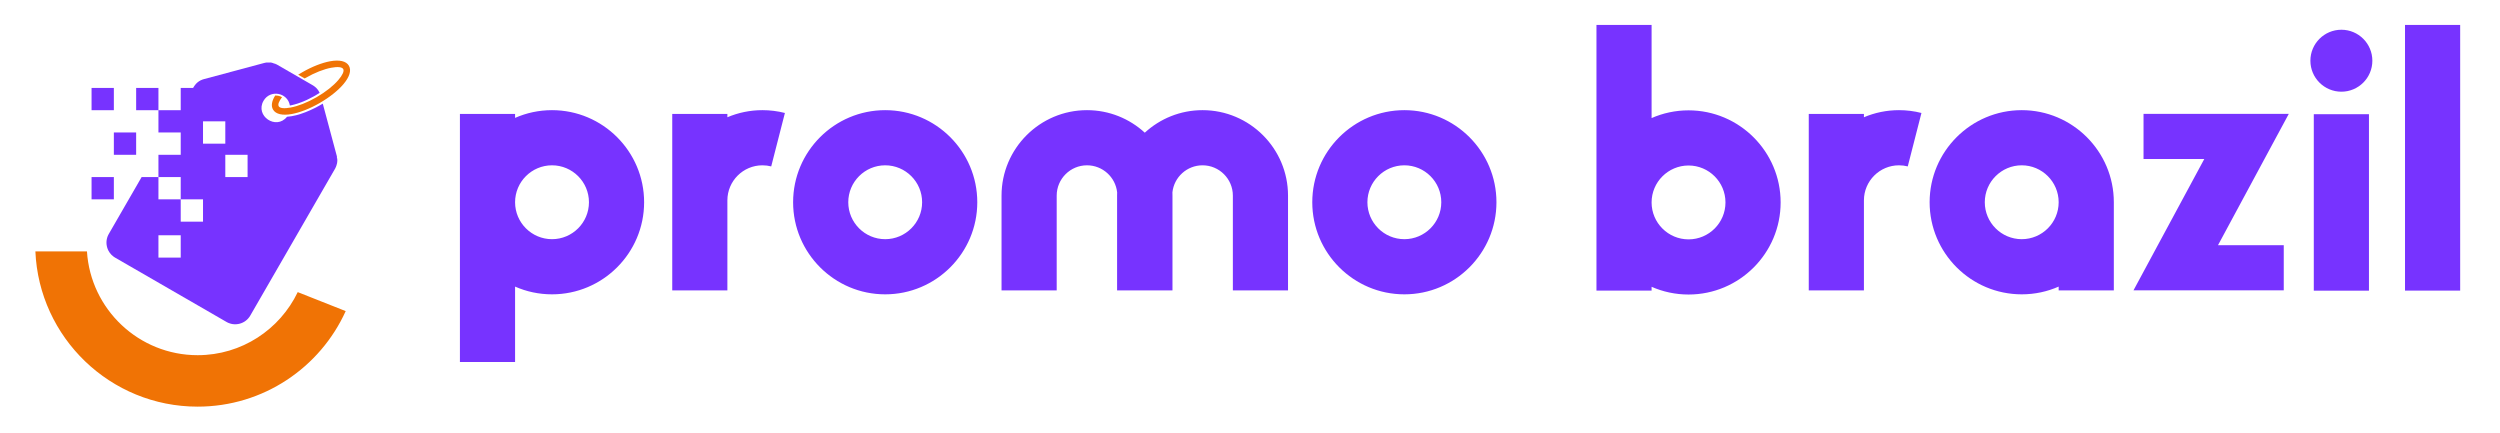 <svg xmlns="http://www.w3.org/2000/svg" xmlns:xlink="http://www.w3.org/1999/xlink" xmlns:serif="http://www.serif.com/" width="100%" height="100%" viewBox="0 0 1040 180" xml:space="preserve" style="fill-rule:evenodd;clip-rule:evenodd;stroke-linejoin:round;stroke-miterlimit:2;"> <g transform="matrix(2.549,0,0,1.314,-489.26,-48.195)"> <rect x="191.959" y="36.689" width="408.041" height="137.027" style="fill:none;"></rect> </g> <g id="promo-brazil" serif:id="promo brazil" transform="matrix(1.169,0,0,1.169,-1749.73,-129.411)"> <g transform="matrix(0.792,0,0,0.792,1378.65,42.031)"> <g> <g transform="matrix(0.801,0,0,0.638,14.084,-118.893)"> <path d="M362.536,541.351C348.24,581.012 316.413,608.637 279.482,608.637C230.52,608.637 190.528,560.079 188.467,499.293L217.398,499.293C219.428,540.067 246.469,572.396 279.482,572.396C304.222,572.396 325.608,554.241 335.628,527.981L362.536,541.351Z" style="fill:rgb(240,115,5);"></path> </g> <g transform="matrix(1.285,0,0,1.285,167.815,84.802)"> <g transform="matrix(0.867,0,0,0.867,2.751,9.163)"> <path d="M92.478,33.996C92.965,34.842 94.766,34.975 97.28,34.512C100.228,33.967 103.941,32.539 107.718,30.358C111.494,28.178 114.588,25.678 116.528,23.401C118.191,21.452 118.974,19.824 118.487,18.976C117.995,18.13 116.195,17.997 113.685,18.46C110.727,19.005 107.017,20.43 103.246,22.608L102.951,22.779L100.332,21.27C100.849,20.945 101.375,20.627 101.914,20.317L101.916,20.317C105.964,17.979 109.977,16.444 113.196,15.851C116.853,15.176 119.672,15.723 120.786,17.652C121.898,19.578 120.963,22.289 118.551,25.119C116.422,27.616 113.085,30.327 109.044,32.661C105.007,34.993 100.992,36.528 97.767,37.122C94.111,37.796 91.29,37.249 90.177,35.32C89.306,33.814 89.692,31.824 91.053,29.678C91.985,29.626 92.943,29.834 93.813,30.335C92.585,31.94 92.055,33.261 92.478,33.996Z" style="fill:rgb(240,115,5);fill-rule:nonzero;"></path> </g> <g transform="matrix(0.867,0,0,0.867,2.751,9.163)"> <path d="M61.947,40.079L70.937,40.079L70.937,49.069L61.947,49.069L61.947,40.079ZM73.179,121.704L73.179,121.681L73.089,121.681C72.788,121.596 72.487,121.492 72.191,121.368L72.191,121.351L72.157,121.351C72.059,121.31 71.959,121.264 71.861,121.214L71.861,121.189L71.804,121.189C71.682,121.128 71.563,121.061 71.444,120.994L63.799,116.581L63.798,116.581L47.837,107.364L47.836,107.364L31.877,98.15L26.498,95.046C26.308,94.936 26.128,94.816 25.952,94.695L25.951,94.695C25.301,94.231 24.749,93.676 24.306,93.05L24.306,93.047L24.304,93.047C24.122,92.789 23.958,92.523 23.813,92.245L23.813,92.225L23.802,92.225C23.748,92.12 23.697,92.016 23.648,91.912L23.648,91.898L23.643,91.898C23.424,91.417 23.26,90.916 23.154,90.4L23.154,90.252L23.126,90.252C22.966,89.389 22.968,88.494 23.143,87.62L23.154,87.62L23.154,87.562C23.197,87.359 23.249,87.159 23.308,86.959L23.32,86.959L23.32,86.924C23.366,86.771 23.42,86.618 23.479,86.467L23.485,86.467L23.485,86.453C23.525,86.346 23.569,86.24 23.617,86.136L23.648,86.136L23.648,86.067C23.737,85.876 23.834,85.685 23.941,85.502L37.19,62.551L43.969,62.551L43.969,53.561L52.958,53.561L52.958,44.571L43.969,44.571L43.969,35.583L34.979,35.583L34.979,26.593L43.969,26.593L43.969,35.583L52.958,35.583L52.958,26.593L57.951,26.593C58.278,26.028 58.621,25.527 59.003,25.087L59.027,25.087L59.027,25.061L59.151,24.922L59.192,24.922L59.192,24.879L59.307,24.757L59.357,24.757L59.357,24.711C59.649,24.421 59.962,24.163 60.308,23.937L60.344,23.937L60.344,23.911C60.727,23.662 61.148,23.454 61.614,23.277L61.661,23.277L61.661,23.259C61.803,23.207 61.95,23.158 62.103,23.112L62.155,23.112L62.155,23.097L62.368,23.036L86.568,16.551L86.649,16.531L86.836,16.531L86.836,16.485C87.05,16.436 87.264,16.395 87.475,16.366L88.976,16.366L88.976,16.32C89.25,16.343 89.529,16.384 89.799,16.441L89.799,16.531L90.166,16.531L90.294,16.566L90.294,16.696L90.681,16.696L90.787,16.734L90.787,16.862L91.095,16.862L91.278,16.942L91.278,17.024L91.446,17.024C91.591,17.096 91.73,17.168 91.87,17.25L106.13,25.484L106.253,25.556L106.253,25.582L106.293,25.582C106.449,25.675 106.6,25.777 106.748,25.881L106.748,25.91L106.791,25.91L106.913,26L106.913,26.075L107.009,26.075C107.208,26.228 107.394,26.393 107.571,26.564L107.571,26.57L107.574,26.57C107.631,26.622 107.683,26.677 107.736,26.732C107.913,26.918 108.078,27.109 108.227,27.311L108.227,27.393L108.286,27.393L108.392,27.54L108.392,27.555L108.405,27.555C108.459,27.633 108.509,27.711 108.558,27.792L108.558,27.885L108.616,27.885C108.75,28.111 108.874,28.348 108.983,28.592C108.489,28.91 107.975,29.223 107.449,29.53L107.406,29.53L107.406,29.556C107.135,29.712 106.861,29.869 106.583,30.025C105.752,30.486 104.892,30.929 104.013,31.34L103.951,31.34L103.951,31.369L103.657,31.505L103.623,31.505L103.623,31.52C103.257,31.688 102.893,31.844 102.529,31.998L102.47,31.998L102.47,32.024C102.215,32.128 101.961,32.23 101.706,32.328L101.647,32.328L101.647,32.351C101.213,32.519 100.776,32.676 100.338,32.82L100.329,32.82L100.329,32.826C99.982,32.942 99.634,33.049 99.287,33.15L99.18,33.15L99.18,33.182C99.018,33.229 98.856,33.272 98.693,33.316L98.52,33.316L98.52,33.359C98.357,33.402 98.195,33.443 98.033,33.481L97.862,33.481L97.862,33.518C97.663,33.565 97.465,33.605 97.265,33.646L97.204,33.646L97.204,33.657L96.988,33.698C96.092,28.438 89.045,27.132 86.358,31.786C82.827,37.904 91.461,43.734 95.823,38.228C100.553,37.935 106.224,35.366 110.25,32.942L115.872,53.926C115.903,54.054 115.935,54.181 115.96,54.306L115.96,55.035L116.083,55.035C116.158,55.707 116.135,56.365 116.013,57.011L115.96,57.011L115.96,57.246C115.943,57.332 115.921,57.419 115.898,57.506L115.8,57.506L115.8,57.839L115.744,57.999L115.634,57.999L115.634,58.288L115.55,58.491L115.469,58.491L115.469,58.665C115.417,58.772 115.364,58.879 115.307,58.986L115.304,58.986L115.304,58.992C115.26,59.07 115.22,59.151 115.173,59.23L112.179,64.417L80.991,118.437L80.921,118.552L80.912,118.552L80.912,118.567C80.811,118.732 80.707,118.891 80.591,119.048L80.585,119.048L80.585,119.059C80.05,119.792 79.392,120.397 78.65,120.859L78.61,120.859L78.61,120.884C77.805,121.377 76.912,121.704 75.985,121.845L75.811,121.845L75.811,121.869C74.943,121.979 74.05,121.931 73.179,121.704ZM16.998,62.551L16.998,71.542L25.99,71.542L25.99,62.551L16.998,62.551ZM25.99,35.583L16.998,35.583L16.998,26.593L25.99,26.593L25.99,35.583ZM25.99,53.561L34.979,53.561L34.979,44.571L25.99,44.571L25.99,53.561ZM79.924,53.561L79.924,62.551L70.937,62.551L70.937,53.561L79.924,53.561ZM43.969,62.551L52.958,62.551L52.958,71.542L43.969,71.542L43.969,62.551ZM52.958,71.542L61.947,71.542L61.947,80.529L52.958,80.529L52.958,71.542ZM52.958,86.033L43.969,86.033L43.969,95.02L52.958,95.02L52.958,86.033Z" style="fill:rgb(119,51,255);"></path> </g> </g> </g> </g> <g> <g transform="matrix(1,0,0,1,55.891,-19.013)"> <path d="M2028.62,171.735C2032.65,169.965 2037.1,168.982 2041.77,168.982C2059.84,168.982 2074.54,183.684 2074.54,201.754C2074.54,219.824 2059.84,234.525 2041.77,234.525C2037.1,234.525 2032.65,233.542 2028.62,231.773L2028.62,233.129L2009,233.129L2009,138.577L2028.62,138.577L2028.62,171.735ZM2028.62,201.754C2028.62,209.001 2034.52,214.898 2041.77,214.898C2049.02,214.898 2054.91,209.001 2054.91,201.754C2054.91,194.506 2049.02,188.609 2041.77,188.609C2034.52,188.609 2028.62,194.506 2028.62,201.754ZM2104.18,171.44C2108.02,169.814 2112.24,168.915 2116.66,168.915C2119.36,168.915 2122.05,169.253 2124.65,169.919L2119.78,188.932C2118.77,188.673 2117.72,188.542 2116.66,188.542C2109.78,188.542 2104.18,194.14 2104.18,201.021L2104.18,233.062L2084.55,233.062L2084.55,201.021L2084.55,170.271L2104.18,170.271L2104.18,171.44ZM2173.48,231.705C2169.45,233.474 2165.01,234.457 2160.34,234.457C2142.26,234.457 2127.56,219.756 2127.56,201.686C2127.56,183.616 2142.26,168.915 2160.34,168.915C2178.41,168.915 2193.11,183.616 2193.11,201.686L2193.11,233.061L2173.48,233.061L2173.48,231.705ZM2173.48,201.686C2173.48,194.438 2167.58,188.542 2160.34,188.542C2153.09,188.542 2147.19,194.438 2147.19,201.686C2147.19,208.934 2153.09,214.83 2160.34,214.83C2167.58,214.83 2173.48,208.934 2173.48,201.686ZM2253.58,233.031L2200.11,233.031L2208.76,216.972L2225.3,186.298L2203.68,186.298L2203.68,170.24L2233.95,170.24L2255.37,170.24L2246.71,186.298L2230.18,216.972L2253.58,216.972L2253.58,233.031ZM2283.9,170.361L2283.9,233.152L2264.27,233.152L2264.27,170.361L2283.9,170.361ZM2274.09,140.299C2280.17,140.299 2285.11,145.239 2285.11,151.323C2285.11,157.408 2280.17,162.348 2274.09,162.348C2268,162.348 2263.06,157.408 2263.06,151.323C2263.06,145.239 2268,140.299 2274.09,140.299ZM2316.36,138.577L2316.36,233.129L2296.73,233.129L2296.73,138.577L2316.36,138.577Z" style="fill:rgb(119,51,255);"></path> </g> <g transform="matrix(1,0,0,1,48.891,-19.013)"> <path d="M1631.18,171.667C1635.2,169.898 1639.65,168.915 1644.32,168.915C1662.39,168.915 1677.1,183.616 1677.1,201.686C1677.1,219.756 1662.39,234.457 1644.32,234.457C1639.65,234.457 1635.2,233.474 1631.18,231.705L1631.18,258.529L1611.55,258.529L1611.55,170.27L1631.18,170.27L1631.18,171.667ZM1631.18,201.686C1631.18,208.934 1637.08,214.83 1644.32,214.83C1651.57,214.83 1657.47,208.934 1657.47,201.686C1657.47,194.438 1651.57,188.542 1644.32,188.542C1637.08,188.542 1631.18,194.438 1631.18,201.686ZM1706.73,171.44C1710.57,169.814 1714.79,168.915 1719.21,168.915C1721.91,168.915 1724.6,169.253 1727.2,169.919L1722.33,188.932C1721.32,188.673 1720.27,188.542 1719.21,188.542C1712.33,188.542 1706.73,194.14 1706.73,201.021L1706.73,233.062L1687.11,233.062L1687.11,201.021L1687.11,170.271L1706.73,170.271L1706.73,171.44ZM1762.89,234.457C1744.82,234.457 1730.12,219.756 1730.12,201.686C1730.12,183.616 1744.82,168.915 1762.89,168.915C1780.96,168.915 1795.66,183.616 1795.66,201.686C1795.66,219.756 1780.96,234.457 1762.89,234.457ZM1762.89,188.542C1755.64,188.542 1749.75,194.438 1749.75,201.686C1749.75,208.934 1755.64,214.83 1762.89,214.83C1770.14,214.83 1776.03,208.934 1776.03,201.686C1776.03,194.438 1770.14,188.542 1762.89,188.542ZM1845.43,198.158C1844.85,192.759 1840.26,188.542 1834.7,188.542C1828.76,188.542 1823.92,193.381 1823.92,199.329L1823.92,233.061L1804.29,233.061L1804.29,199.329C1804.29,182.559 1817.93,168.915 1834.7,168.915C1842.62,168.915 1849.85,171.957 1855.27,176.934C1860.68,171.957 1867.9,168.915 1875.82,168.915C1892.6,168.915 1906.24,182.559 1906.24,199.329L1906.24,233.061L1886.61,233.061L1886.61,199.329C1886.61,193.382 1881.77,188.542 1875.82,188.542C1870.27,188.542 1865.68,192.759 1865.1,198.158C1865.11,198.547 1865.12,198.937 1865.12,199.329L1865.12,233.061L1845.41,233.061L1845.41,199.329C1845.41,198.937 1845.42,198.547 1845.43,198.158ZM1947.64,234.457C1929.57,234.457 1914.87,219.756 1914.87,201.686C1914.87,183.616 1929.57,168.915 1947.64,168.915C1965.71,168.915 1980.41,183.616 1980.41,201.686C1980.41,219.756 1965.71,234.457 1947.64,234.457ZM1947.64,188.542C1940.39,188.542 1934.49,194.438 1934.49,201.686C1934.49,208.934 1940.39,214.83 1947.64,214.83C1954.89,214.83 1960.78,208.934 1960.78,201.686C1960.78,194.438 1954.89,188.542 1947.64,188.542Z" style="fill:rgb(119,51,255);"></path> </g> </g> </g> </svg>